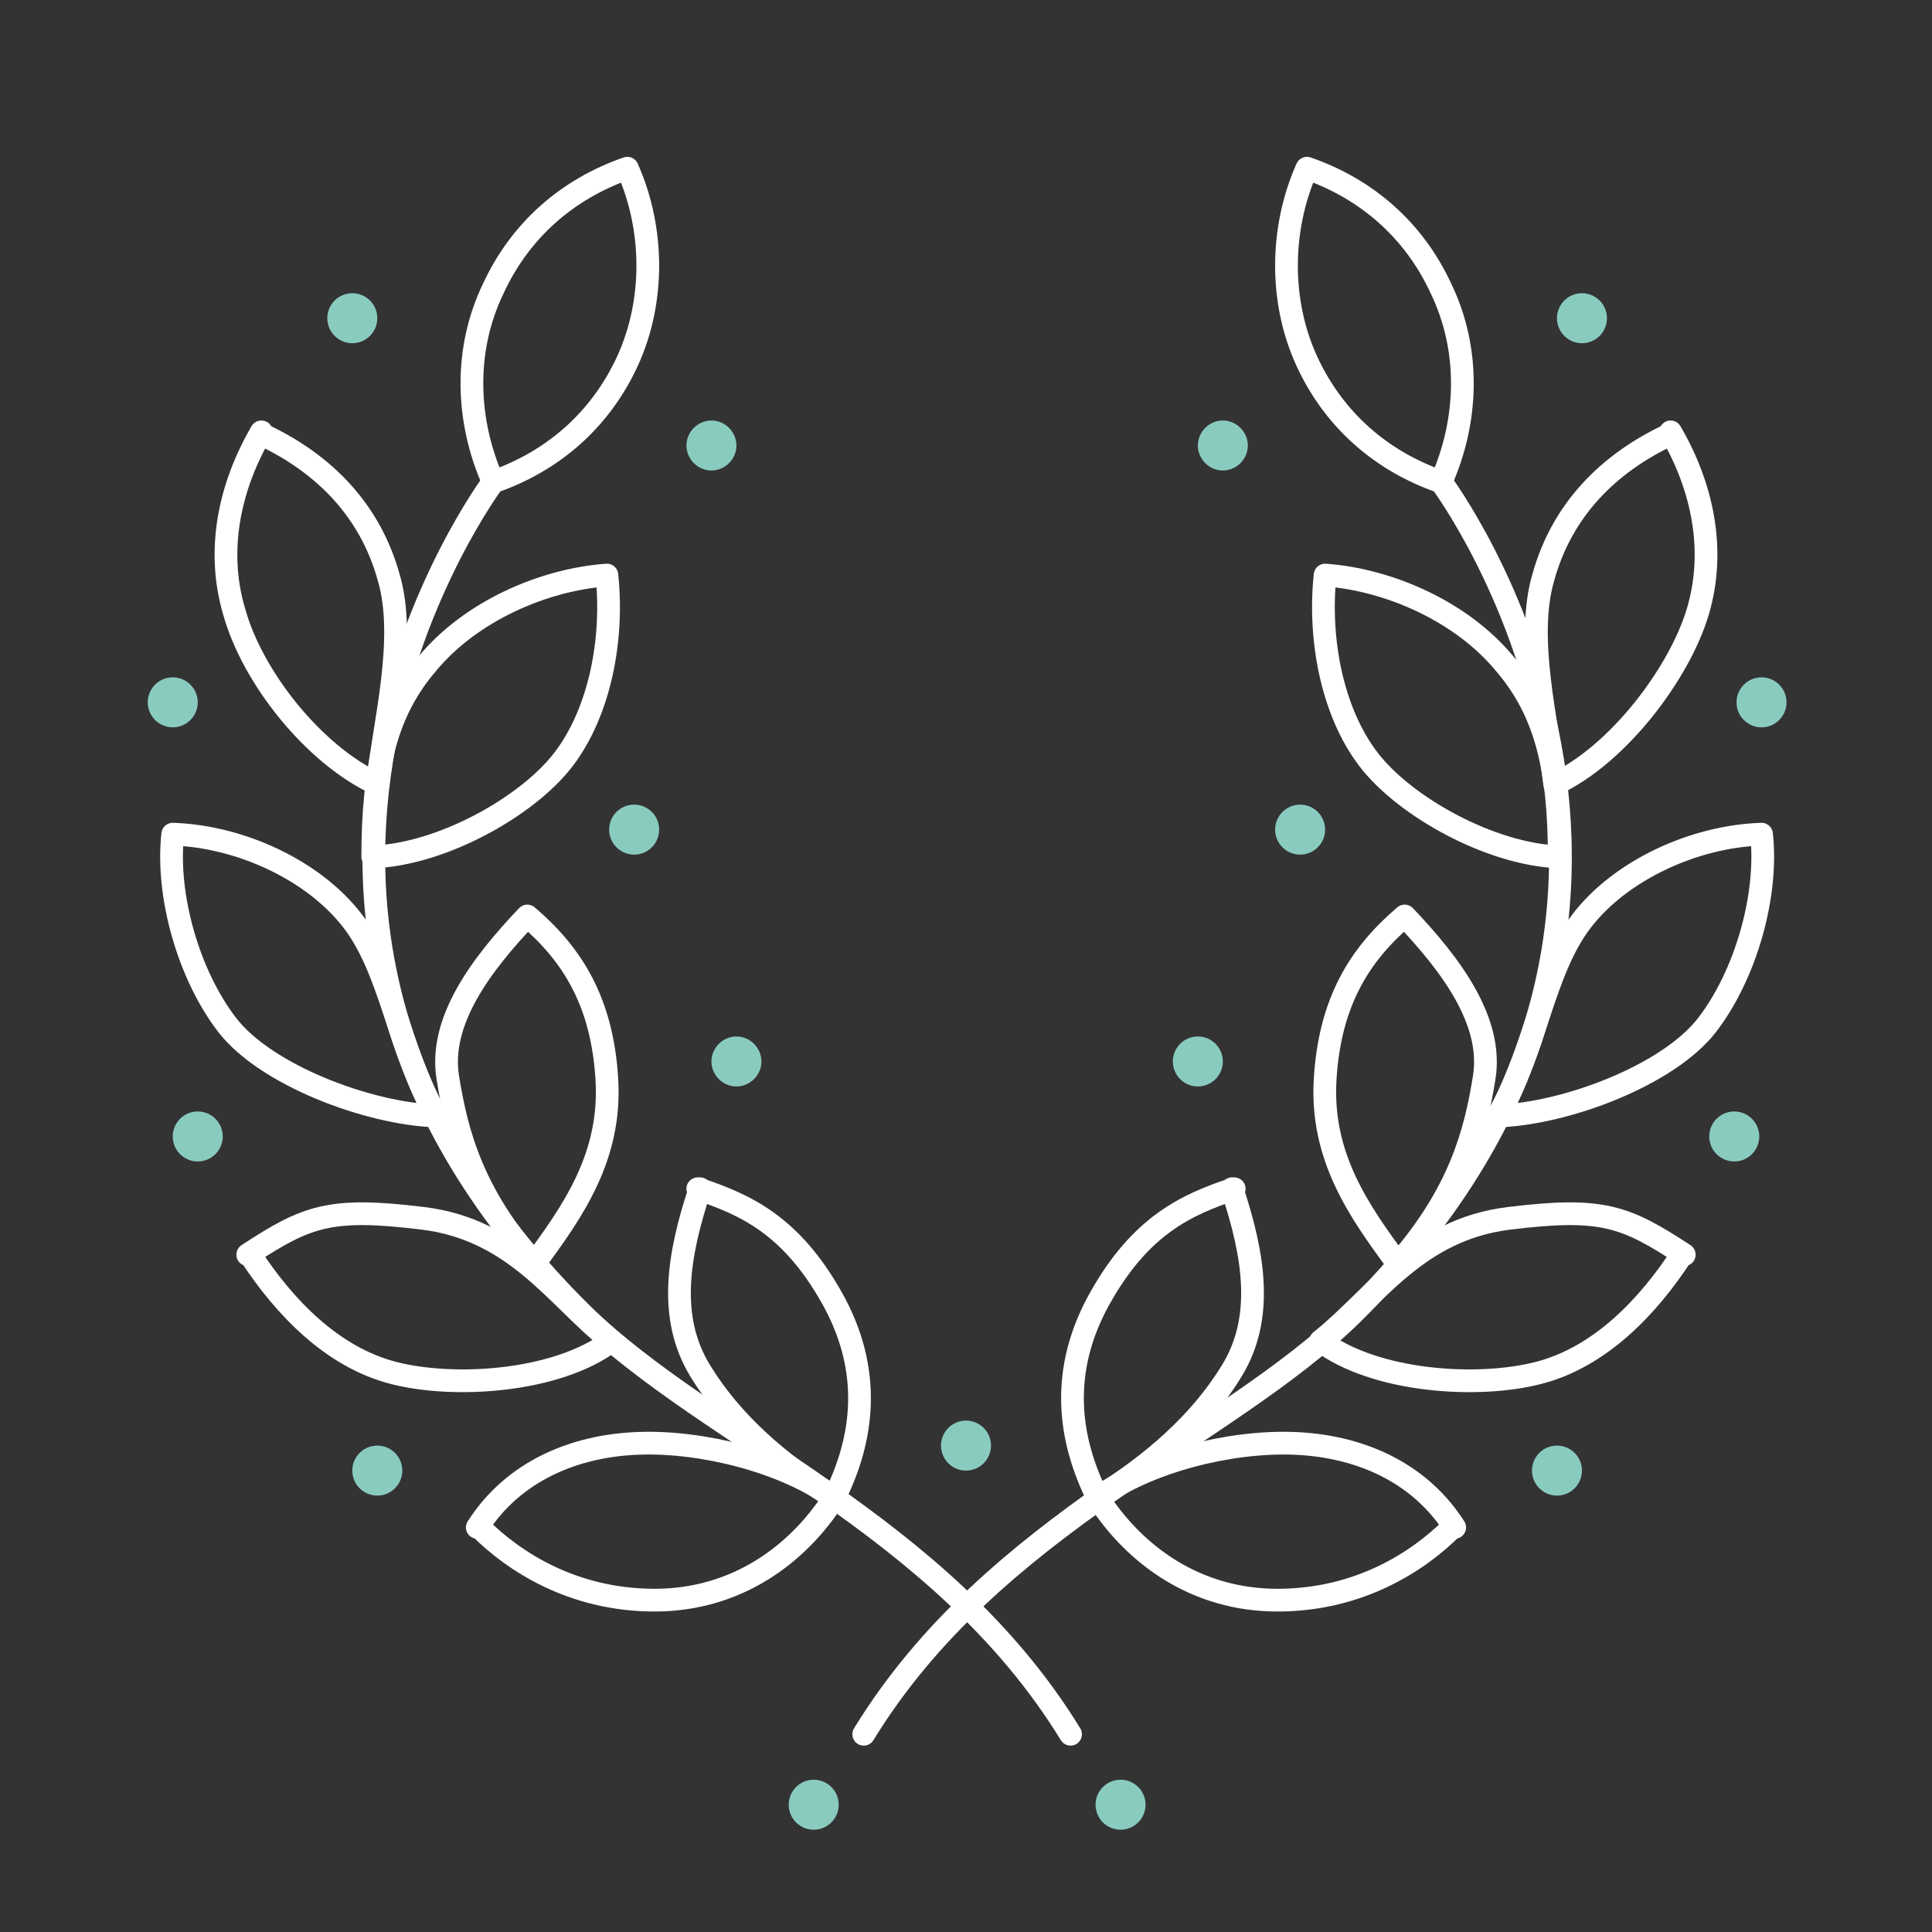 <?xml version="1.0" encoding="UTF-8"?>
<svg id="Calque_1" data-name="Calque 1" xmlns="http://www.w3.org/2000/svg" version="1.1" viewBox="0 0 85 85">
  <rect x="0" y="0" width="85" height="85" fill="#333333" stroke="none"/>
  <defs>
    <style>
      .cls-1 {
        fill: none;
        stroke: #fff;
        stroke-linecap: round;
        stroke-linejoin: round;
      }

      .cls-2 {
        fill: #8acbc0;
        stroke-width: 0px;
      }
    </style>
  </defs>
  <circle class="cls-2" cx="15.5" cy="14" r="1.1"/>
  <circle class="cls-2" cx="42.5" cy="63.6" r="1.1"/>
  <path class="cls-2" d="M31.3,46.7c0,.6.5,1.1,1.1,1.1s1.1-.5,1.1-1.1-.5-1.1-1.1-1.1c-.6,0-1.1.5-1.1,1.1Z"/>
  <path class="cls-2" d="M31.3,20.7c.6,0,1.1-.5,1.1-1.1s-.5-1.1-1.1-1.1-1.1.5-1.1,1.1.5,1.1,1.1,1.1Z"/>
  <circle class="cls-2" cx="7.6" cy="30.9" r="1.1"/>
  <circle class="cls-2" cx="52.7" cy="46.7" r="1.1"/>
  <circle class="cls-2" cx="69.6" cy="14" r="1.1"/>
  <circle class="cls-2" cx="77.5" cy="30.9" r="1.1"/>
  <path class="cls-2" d="M53.8,20.7c.6,0,1.1-.5,1.1-1.1s-.5-1.1-1.1-1.1-1.1.5-1.1,1.1.5,1.1,1.1,1.1Z"/>
  <circle class="cls-2" cx="27.9" cy="36.5" r="1.1"/>
  <circle class="cls-2" cx="68.5" cy="64.7" r="1.1"/>
  <circle class="cls-2" cx="76.3" cy="50" r="1.1"/>
  <circle class="cls-2" cx="57.2" cy="36.5" r="1.1"/>
  <circle class="cls-2" cx="16.6" cy="64.7" r="1.1"/>
  <circle class="cls-2" cx="8.7" cy="50" r="1.1"/>
  <circle class="cls-2" cx="49.3" cy="79.4" r="1.1"/>
  <circle class="cls-2" cx="35.8" cy="79.4" r="1.1"/>
  <g>
    <g>
      <path class="cls-1" d="M63.4,21.2s14.1,18.8-3.9,36.6c-5.6,5.5-15.8,9.2-21.5,18.5"/>
      <path class="cls-1" d="M63.9,67.2c-1.5,1.5-4.1,3.2-7.7,3.2s-6.3-2-7.9-4.5c2.2-1.6,5.8-2.5,8.6-2.4s5.5,1.2,7.1,3.7Z"/>
      <path class="cls-1" d="M74,55.2c-1.5,2.3-3.6,4.5-6.3,5.2s-7.2.4-9.6-1.4c2.4-1.9,4.2-4.9,8.3-5.4s5.1-.1,7.7,1.6Z"/>
      <path class="cls-1" d="M77.5,36.7c.3,2.7-.7,6.2-2.4,8.4s-6.2,3.9-9.2,4c1.7-3,2-6.4,3.7-8.6s4.9-3.7,7.9-3.8Z"/>
      <path class="cls-1" d="M61.8,40.3c-2,1.7-3.3,3.8-3.5,7.2s1.5,5.8,3.2,8.1c2.7-3.1,3.4-5.7,3.8-8.2s-1.5-5-3.5-7.1Z"/>
      <path class="cls-1" d="M73.5,19c1.4,2.4,2,5.2,1.2,7.9s-3.5,6.3-6.3,7.6c-.3-2.7-1.3-6.4-.5-9.1.8-2.9,2.8-5,5.6-6.3Z"/>
      <path class="cls-1" d="M58.3,25.3c-.3,2.8.3,6,1.9,8.1s5.4,4.2,8.4,4.3c0-3.9-.6-6.4-2.4-8.5-1.9-2.3-5.1-3.7-7.9-3.9Z"/>
      <path class="cls-1" d="M63.4,21.2c-2.6-.9-4.7-2.7-5.9-5.3s-1.2-5.8,0-8.5c2.6.9,4.7,2.7,5.9,5.3,1.3,2.7,1.2,5.8,0,8.5Z"/>
      <path class="cls-1" d="M54.3,52.3c-2.1.7-4.1,1.6-5.9,4.8s-1.4,6.2-.1,8.8c2.4-1.5,4.5-3.3,5.9-5.6s1-5,0-8Z"/>
    </g>
    <g>
      <path class="cls-1" d="M21.7,21.2s-14.1,18.8,3.9,36.6c5.6,5.5,15.8,9.2,21.5,18.5"/>
      <path class="cls-1" d="M21.1,67.2c1.5,1.5,4.1,3.2,7.7,3.2s6.3-2,7.9-4.5c-2.2-1.6-5.8-2.5-8.6-2.4s-5.5,1.2-7.1,3.7Z"/>
      <path class="cls-1" d="M11,55.2c1.5,2.3,3.6,4.5,6.3,5.2s7.2.4,9.6-1.4c-2.4-1.9-4.2-4.9-8.3-5.4s-5.1-.1-7.7,1.6Z"/>
      <path class="cls-1" d="M7.6,36.7c-.3,2.7.7,6.2,2.4,8.4s6.2,3.9,9.2,4c-1.7-3-2-6.4-3.7-8.6s-4.9-3.7-7.9-3.8Z"/>
      <path class="cls-1" d="M23.2,40.3c2,1.7,3.3,3.8,3.5,7.2s-1.5,5.8-3.2,8.1c-2.7-3.1-3.4-5.7-3.8-8.2s1.5-5,3.5-7.1Z"/>
      <path class="cls-1" d="M11.5,19c-1.4,2.4-2,5.2-1.2,7.9.8,2.9,3.5,6.3,6.3,7.6.3-2.7,1.3-6.4.5-9.1-.8-2.9-2.8-5-5.6-6.3Z"/>
      <path class="cls-1" d="M26.7,25.3c.3,2.8-.3,6-1.9,8.1s-5.4,4.2-8.4,4.3c0-3.9.6-6.4,2.4-8.5,1.9-2.3,5.1-3.7,7.9-3.9Z"/>
      <path class="cls-1" d="M21.7,21.2c2.6-.9,4.7-2.7,5.9-5.3s1.2-5.8,0-8.5c-2.6.9-4.7,2.7-5.9,5.3-1.3,2.7-1.2,5.8,0,8.5Z"/>
      <path class="cls-1" d="M30.7,52.3c2.1.7,4.1,1.6,5.9,4.8s1.4,6.2.1,8.8c-2.4-1.5-4.5-3.3-5.9-5.6s-1-5,0-8Z"/>
    </g>
  </g>
</svg>